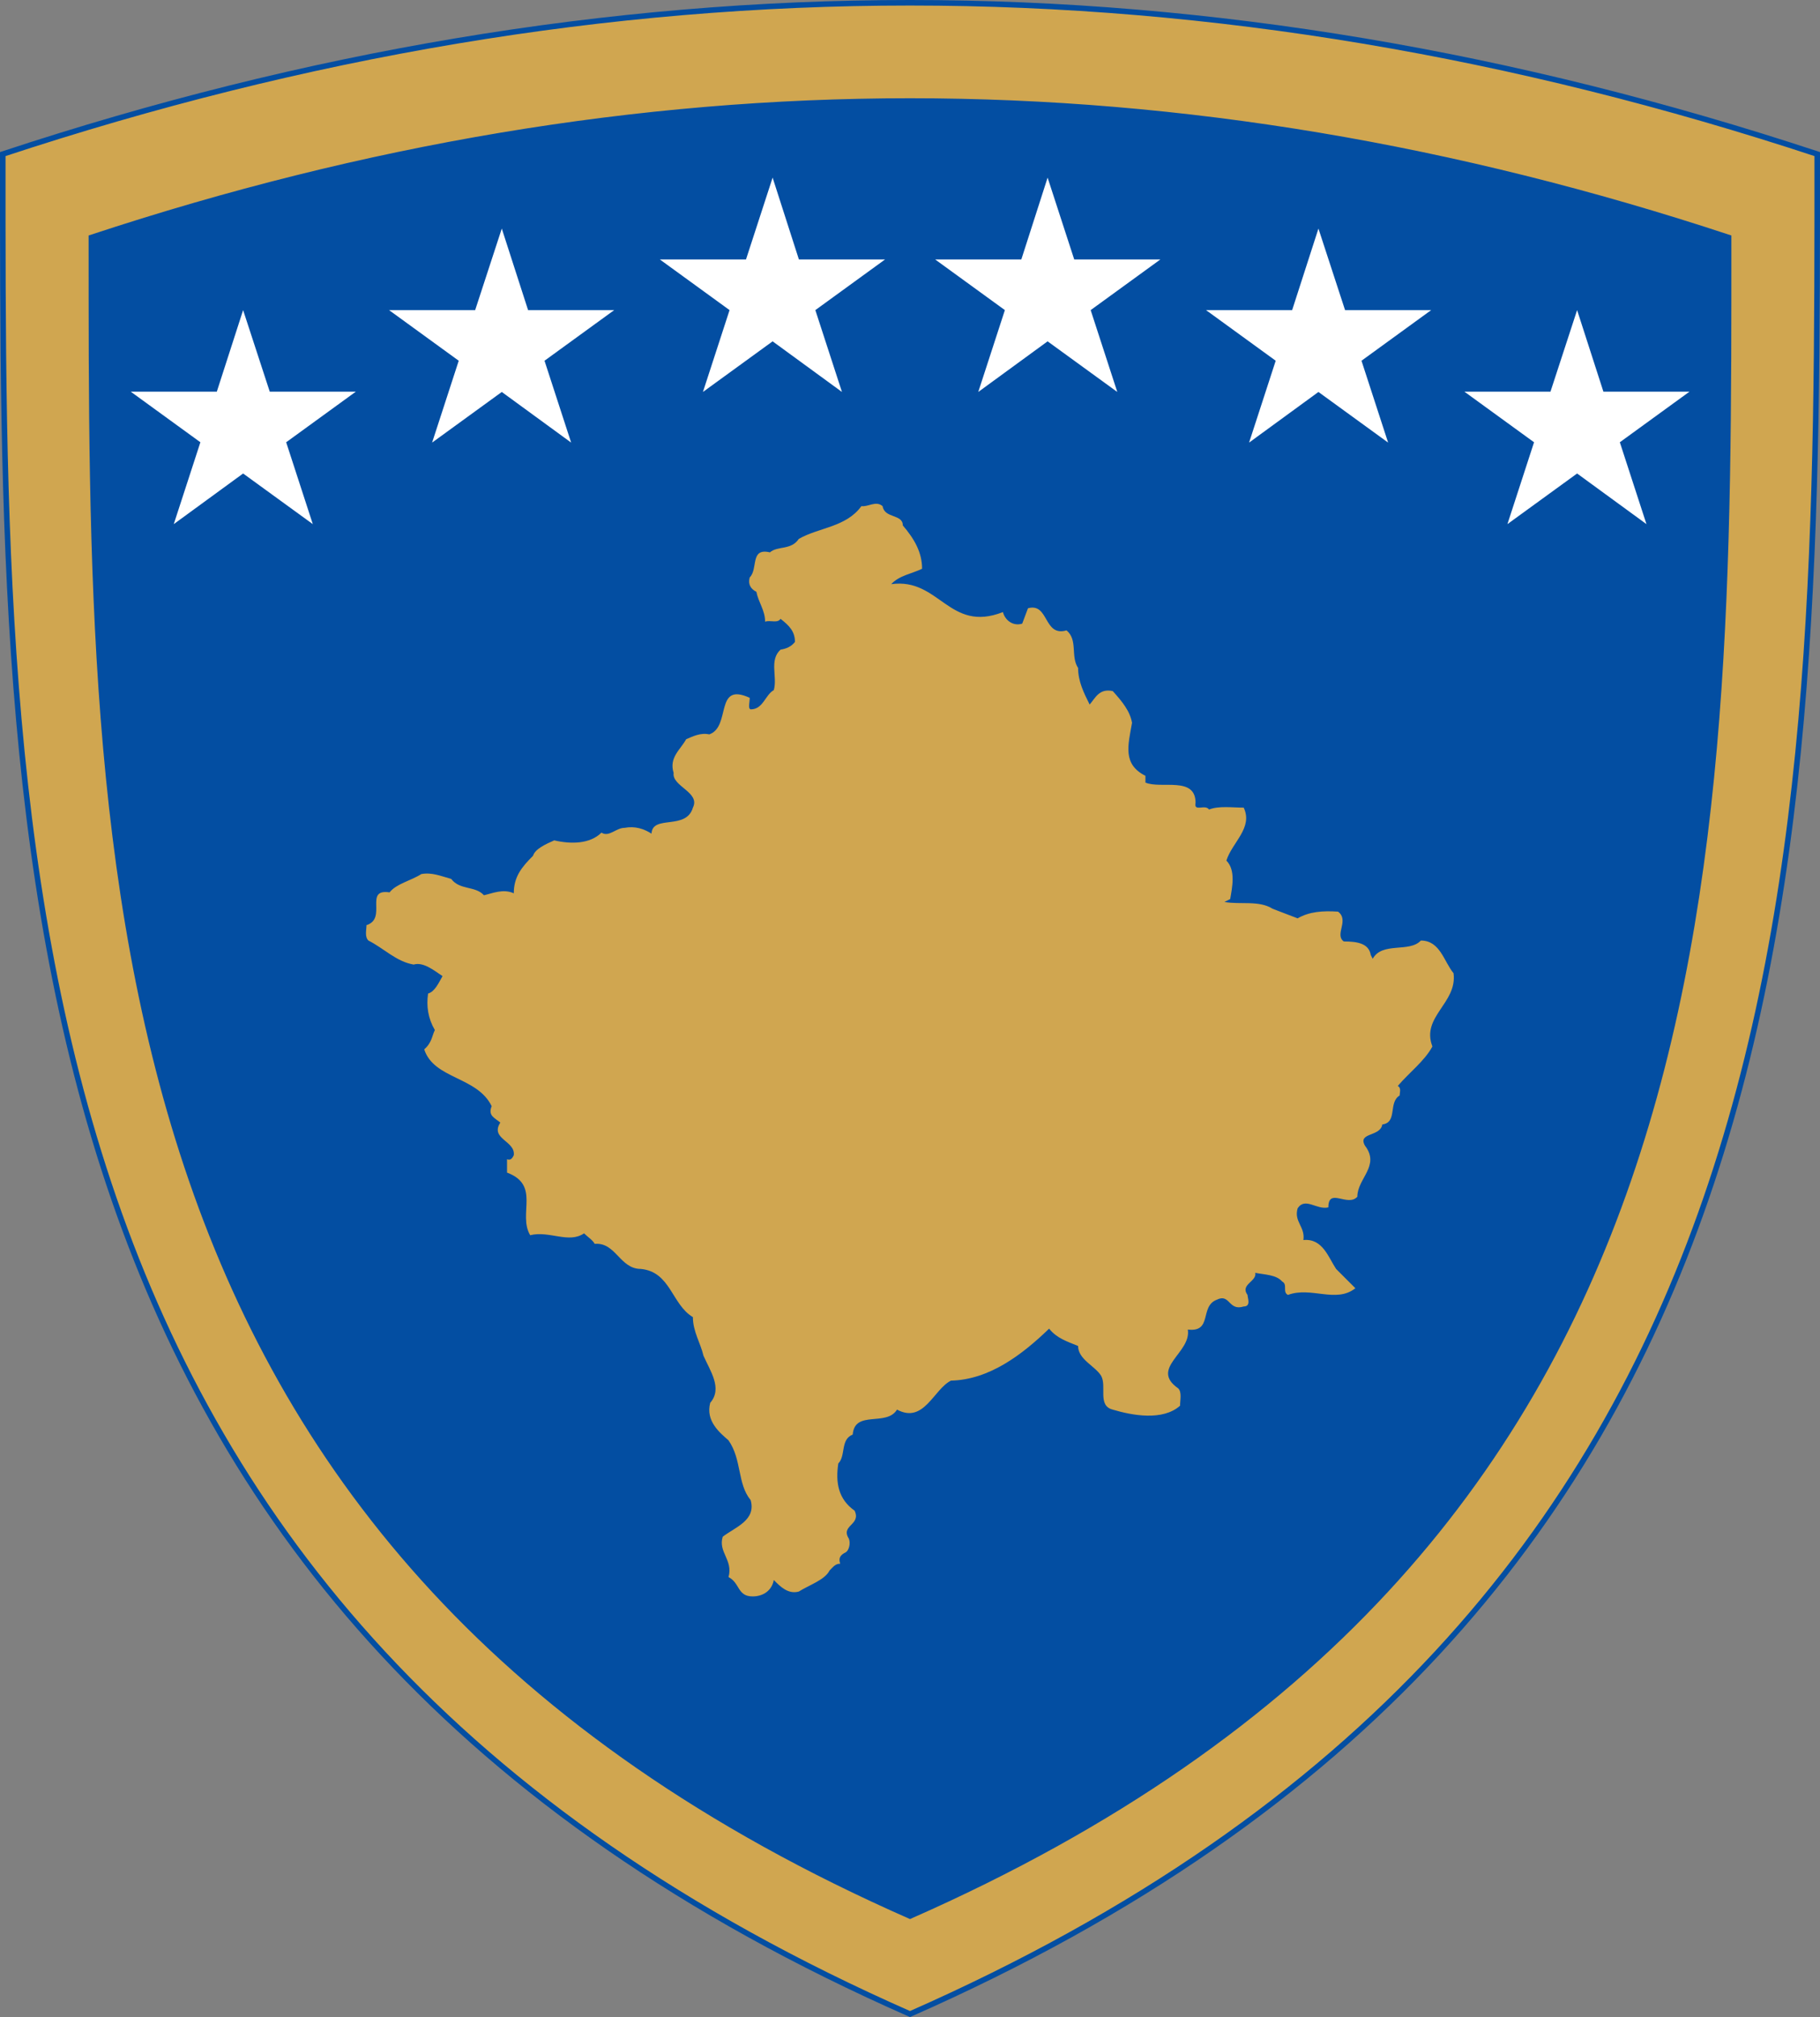 <?xml version="1.0" encoding="UTF-8" standalone="no"?>
<!-- Created with Inkscape (http://www.inkscape.org/) -->

<svg
   xmlns:dc="http://purl.org/dc/elements/1.1/"
   xmlns:cc="http://creativecommons.org/ns#"
   xmlns:rdf="http://www.w3.org/1999/02/22-rdf-syntax-ns#"
   xmlns:svg="http://www.w3.org/2000/svg"
   xmlns="http://www.w3.org/2000/svg"
   xmlns:sodipodi="http://sodipodi.sourceforge.net/DTD/sodipodi-0.dtd"
   xmlns:inkscape="http://www.inkscape.org/namespaces/inkscape"
   version="1.0"
   width="658.001"
   height="729.093"
   viewBox="0 0 658.001 729.093"
   id="Layer_1"
   xml:space="preserve"
   inkscape:version="0.92.3 (2405546, 2018-03-11)"
   sodipodi:docname="Coat_of_arms_of_Kosovo.svg"><rect x="0" y="0" width="658.001" height="729.093" fill="#808080" stroke="none"/><sodipodi:namedview
     pagecolor="#ffffff"
     bordercolor="#666666"
     borderopacity="1"
     objecttolerance="10"
     gridtolerance="10"
     guidetolerance="10"
     inkscape:pageopacity="0"
     inkscape:pageshadow="2"
     inkscape:window-width="1920"
     inkscape:window-height="1018"
     id="namedview13"
     showgrid="false"
     fit-margin-top="0"
     fit-margin-left="0"
     fit-margin-right="0"
     fit-margin-bottom="0"
     inkscape:zoom="1"
     inkscape:cx="200.00167"
     inkscape:cy="342.08254"
     inkscape:window-x="-8"
     inkscape:window-y="-8"
     inkscape:window-maximized="1"
     inkscape:current-layer="g89"
     showguides="true"
     inkscape:guide-bbox="true"
     inkscape:measure-start="0,0"
     inkscape:measure-end="0,0" /><defs
     id="defs259" /><g
     id="g89"><path
       style="fill:#d0a650;fill-opacity:1;fill-rule:evenodd;stroke:#034ea2;stroke-width:2;stroke-miterlimit:4;stroke-dasharray:none;stroke-opacity:1"
       d="M 329 1 C 219.696 1 110.303 19.6 1 55.695 C 1 311.46 -1.209 582.599 329 728 C 659.121 582.599 657 311.46 657 55.695 C 547.609 19.6 438.391 1 329 1 z M 329 36.514 C 427.654 36.514 526.309 53.265 624.961 85.842 C 624.961 316.738 626.901 561.341 329 692.572 C 31.055 561.342 33.039 316.738 33.039 85.842 C 131.692 53.266 230.346 36.514 329 36.514 z "
       id="path238" /><path
       inkscape:connector-curvature="0"
       style="fill:#034ea2;fill-opacity:1"
       id="path242"
       d="m 329,36.514 c 98.654,0 197.308,16.751 295.96,49.328 C 624.96,316.738 626.901,561.343 329,692.574 31.055,561.344 33.039,316.738 33.039,85.842 131.692,53.266 230.346,36.514 329,36.514" /><path
       style="fill:#d0a650;stroke-width:1.188;paint-order:normal;stroke:none;stroke-opacity:1"
       inkscape:connector-curvature="0"
       d="m 326.396,189.914 c 4.176,4.874 6.972,9.744 6.972,15.668 -3.506,1.734 -8.351,2.441 -11.147,5.574 17.41,-2.443 20.878,17.746 40.376,10.085 0.708,2.796 3.504,5.236 6.971,4.181 l 2.088,-5.56 c 7.643,-2.088 5.555,10.438 13.941,7.996 4.179,3.486 1.383,9.396 4.179,13.59 0,4.865 2.089,9.041 4.175,13.216 2.089,-2.424 3.468,-5.91 8.351,-4.865 3.468,3.822 6.264,7.308 6.97,11.483 -1.415,8.016 -3.503,14.969 4.848,19.144 v 2.441 c 5.592,2.441 18.119,-2.441 18.119,7.308 -0.71,3.486 3.467,0.355 4.883,2.441 3.468,-1.398 8.351,-0.689 12.526,-0.689 3.468,7.308 -4.175,12.526 -6.263,19.144 3.467,3.468 2.088,9.749 1.38,13.905 l -2.089,1.045 c 5.555,1.043 12.526,-0.671 17.411,2.46 l 9.059,3.467 c 4.175,-2.422 9.023,-2.795 14.614,-2.422 4.176,3.133 -1.416,8.351 2.089,10.775 4.884,0 9.059,0.709 9.73,4.885 l 0.708,1.379 c 3.468,-6.264 13.235,-2.089 17.411,-6.598 6.971,0 8.35,7.643 11.817,11.819 1.417,10.81 -11.817,15.696 -7.642,26.469 -2.796,5.218 -8.351,9.396 -12.526,14.279 1.379,0.708 0.67,2.424 0.67,3.467 -4.175,2.462 -0.67,9.768 -6.263,10.442 -0.671,4.546 -9.022,2.795 -6.263,7.677 5.591,7.308 -2.759,11.819 -2.759,18.455 -3.505,3.839 -10.476,-3.505 -10.476,3.839 -4.176,1.043 -8.351,-3.839 -11.11,0.337 -1.416,4.884 2.759,6.598 2.088,11.483 6.935,-0.709 9.023,6.263 11.819,10.439 l 6.971,6.971 c -6.971,5.555 -16.031,-0.709 -24.383,2.422 -2.088,-1.043 0,-3.803 -2.088,-4.846 -2.088,-2.462 -6.263,-2.462 -9.73,-3.134 0.671,3.134 -5.592,4.176 -2.796,7.979 0,1.043 1.379,4.176 -1.38,4.176 -5.592,1.753 -4.883,-4.846 -9.768,-2.424 -6.263,2.424 -1.379,11.819 -10.438,10.775 1.379,8.389 -13.906,13.944 -3.468,21.252 1.379,1.38 0.671,4.175 0.671,6.263 -6.264,5.592 -17.376,3.505 -24.345,1.416 -5.592,-1.416 -2.088,-8.388 -4.175,-12.19 -2.088,-3.504 -8.351,-5.927 -8.351,-10.812 -4.179,-1.717 -7.68,-2.793 -10.476,-6.264 -9.73,9.396 -21.582,18.455 -35.492,18.79 -6.263,3.131 -9.767,15.697 -19.498,10.475 -3.822,6.266 -15.323,0 -16.013,9.025 -4.53,1.751 -2.441,7.679 -5.218,10.438 -1.045,6.971 0,12.898 5.908,17.076 2.441,5.218 -5.22,5.218 -2.088,10.104 0.709,1.716 0,4.175 -1.043,4.883 -2.088,1.043 -2.777,2.089 -2.088,4.176 -1.733,0 -2.44,1.043 -3.822,2.422 -1.752,3.468 -7.308,5.22 -11.147,7.643 -3.822,1.043 -6.618,-1.716 -9.041,-4.175 -0.709,3.839 -3.839,5.927 -7.661,5.927 -5.574,0 -4.529,-4.884 -8.706,-6.971 1.734,-6.264 -3.839,-9.023 -2.088,-14.615 4.528,-3.467 12.173,-5.927 10.085,-13.234 -4.865,-5.892 -3.131,-14.615 -7.996,-21.586 -3.131,-2.759 -8.351,-6.934 -6.618,-13.571 4.529,-5.218 0,-11.483 -2.441,-17.038 -1.043,-4.547 -3.822,-8.722 -3.822,-13.943 -7.661,-4.51 -8.016,-16.367 -18.808,-17.41 -7.661,0 -9.041,-9.731 -16.702,-9.06 -0.708,-1.379 -2.441,-2.422 -3.839,-3.803 -5.555,3.803 -12.526,-1.043 -19.48,0.671 -4.529,-7.643 3.822,-18.082 -8.369,-22.631 v -4.846 c 1.398,0.67 2.088,-0.71 2.441,-1.417 0.69,-5.22 -8.706,-5.891 -4.865,-11.819 -2.088,-1.751 -4.529,-2.46 -3.131,-5.927 -5.237,-10.775 -20.896,-9.73 -24.382,-20.542 2.796,-2.422 2.796,-4.884 3.841,-6.971 -2.443,-4.176 -3.131,-8.688 -2.443,-13.198 2.443,-0.709 3.822,-3.839 5.22,-6.301 -3.131,-2.087 -6.954,-5.218 -10.439,-4.175 -6.263,-1.043 -10.794,-5.891 -16.367,-8.687 -1.398,-1.38 -0.689,-3.839 -0.689,-5.555 7.66,-2.462 -1.043,-13.254 8.351,-11.855 2.443,-3.131 7.661,-4.176 11.484,-6.618 3.839,-0.689 6.971,0.708 10.792,1.753 3.131,4.157 8.706,2.424 11.836,5.908 3.131,-0.708 6.972,-2.443 10.794,-0.708 0,-5.91 2.778,-9.396 6.971,-13.572 0.69,-2.424 4.512,-4.175 7.643,-5.555 5.929,1.38 12.882,1.38 17.076,-2.796 2.778,1.751 5.22,-1.734 8.351,-1.734 3.82,-0.708 6.953,0.336 9.749,2.088 0.336,-6.972 12.526,-1.045 14.969,-9.396 2.778,-5.574 -7.661,-7.661 -6.972,-12.545 -1.734,-5.574 2.443,-8.351 4.529,-12.173 2.441,-1.045 5.22,-2.441 8.351,-1.753 8.016,-2.778 1.751,-19.144 14.633,-13.216 0,1.735 -0.708,3.822 0.336,4.176 4.529,0 5.225,-5.225 8.37,-6.971 1.379,-4.865 -1.751,-10.792 2.424,-14.615 2.088,-0.353 3.839,-1.043 5.22,-2.796 0,-3.822 -2.088,-5.908 -5.22,-8.351 -1.043,1.74 -3.822,0.355 -5.569,1.045 0,-4.176 -2.429,-6.953 -3.137,-10.794 -2.088,-1.043 -3.131,-2.777 -2.424,-5.22 3.131,-3.131 0,-10.792 7.308,-9.055 2.778,-2.427 7.661,-0.694 10.439,-4.87 7.308,-4.175 17.055,-4.175 22.63,-11.836 2.441,0.353 5.22,-2.088 7.661,0 0.691,4.528 7.309,2.776 7.309,6.961"
       id="path26" /><path
       inkscape:connector-curvature="0"
       id="polygon43"
       d="m 288.836,93.793 -9.506,-29.588 -9.625,29.588 h -31.133 l 25.192,18.3 -9.625,29.588 25.192,-18.3 25.073,18.3 -9.625,-29.588 25.192,-18.3 z"
       style="fill:#ffffff;stroke-width:1.188" /><path
       inkscape:connector-curvature="0"
       id="polygon45"
       d="m 190.921,112.093 -9.506,-29.47 -9.625,29.47 h -31.133 l 25.192,18.3 -9.625,29.588 25.192,-18.3 25.073,18.3 -9.625,-29.588 25.192,-18.3 z"
       style="fill:#ffffff;stroke-width:1.188" /><path
       inkscape:connector-curvature="0"
       id="polygon47"
       d="M 97.521,141.562 87.896,112.093 78.39,141.562 H 47.256 l 25.192,18.3 -9.625,29.588 25.073,-18.3 25.192,18.3 -9.625,-29.588 25.192,-18.3 z"
       style="fill:#ffffff;stroke-width:1.188" /><path
       inkscape:connector-curvature="0"
       id="polygon43-0"
       d="m 369.246,93.793 9.506,-29.588 9.625,29.588 h 31.133 l -25.192,18.3 9.625,29.588 -25.192,-18.3 -25.073,18.3 9.625,-29.588 -25.192,-18.3 z"
       style="fill:#ffffff;stroke-width:1.188" /><path
       inkscape:connector-curvature="0"
       id="polygon45-2"
       d="m 467.161,112.093 9.506,-29.47 9.625,29.47 h 31.133 l -25.192,18.3 9.625,29.588 -25.192,-18.3 -25.073,18.3 9.625,-29.588 -25.192,-18.3 z"
       style="fill:#ffffff;stroke-width:1.188" /><path
       inkscape:connector-curvature="0"
       id="polygon47-1"
       d="m 560.56,141.562 9.625,-29.47 9.506,29.47 h 31.133 l -25.192,18.3 9.625,29.588 -25.073,-18.3 -25.192,18.3 9.625,-29.588 -25.192,-18.3 z"
       style="fill:#ffffff;stroke-width:1.188" /></g></svg>